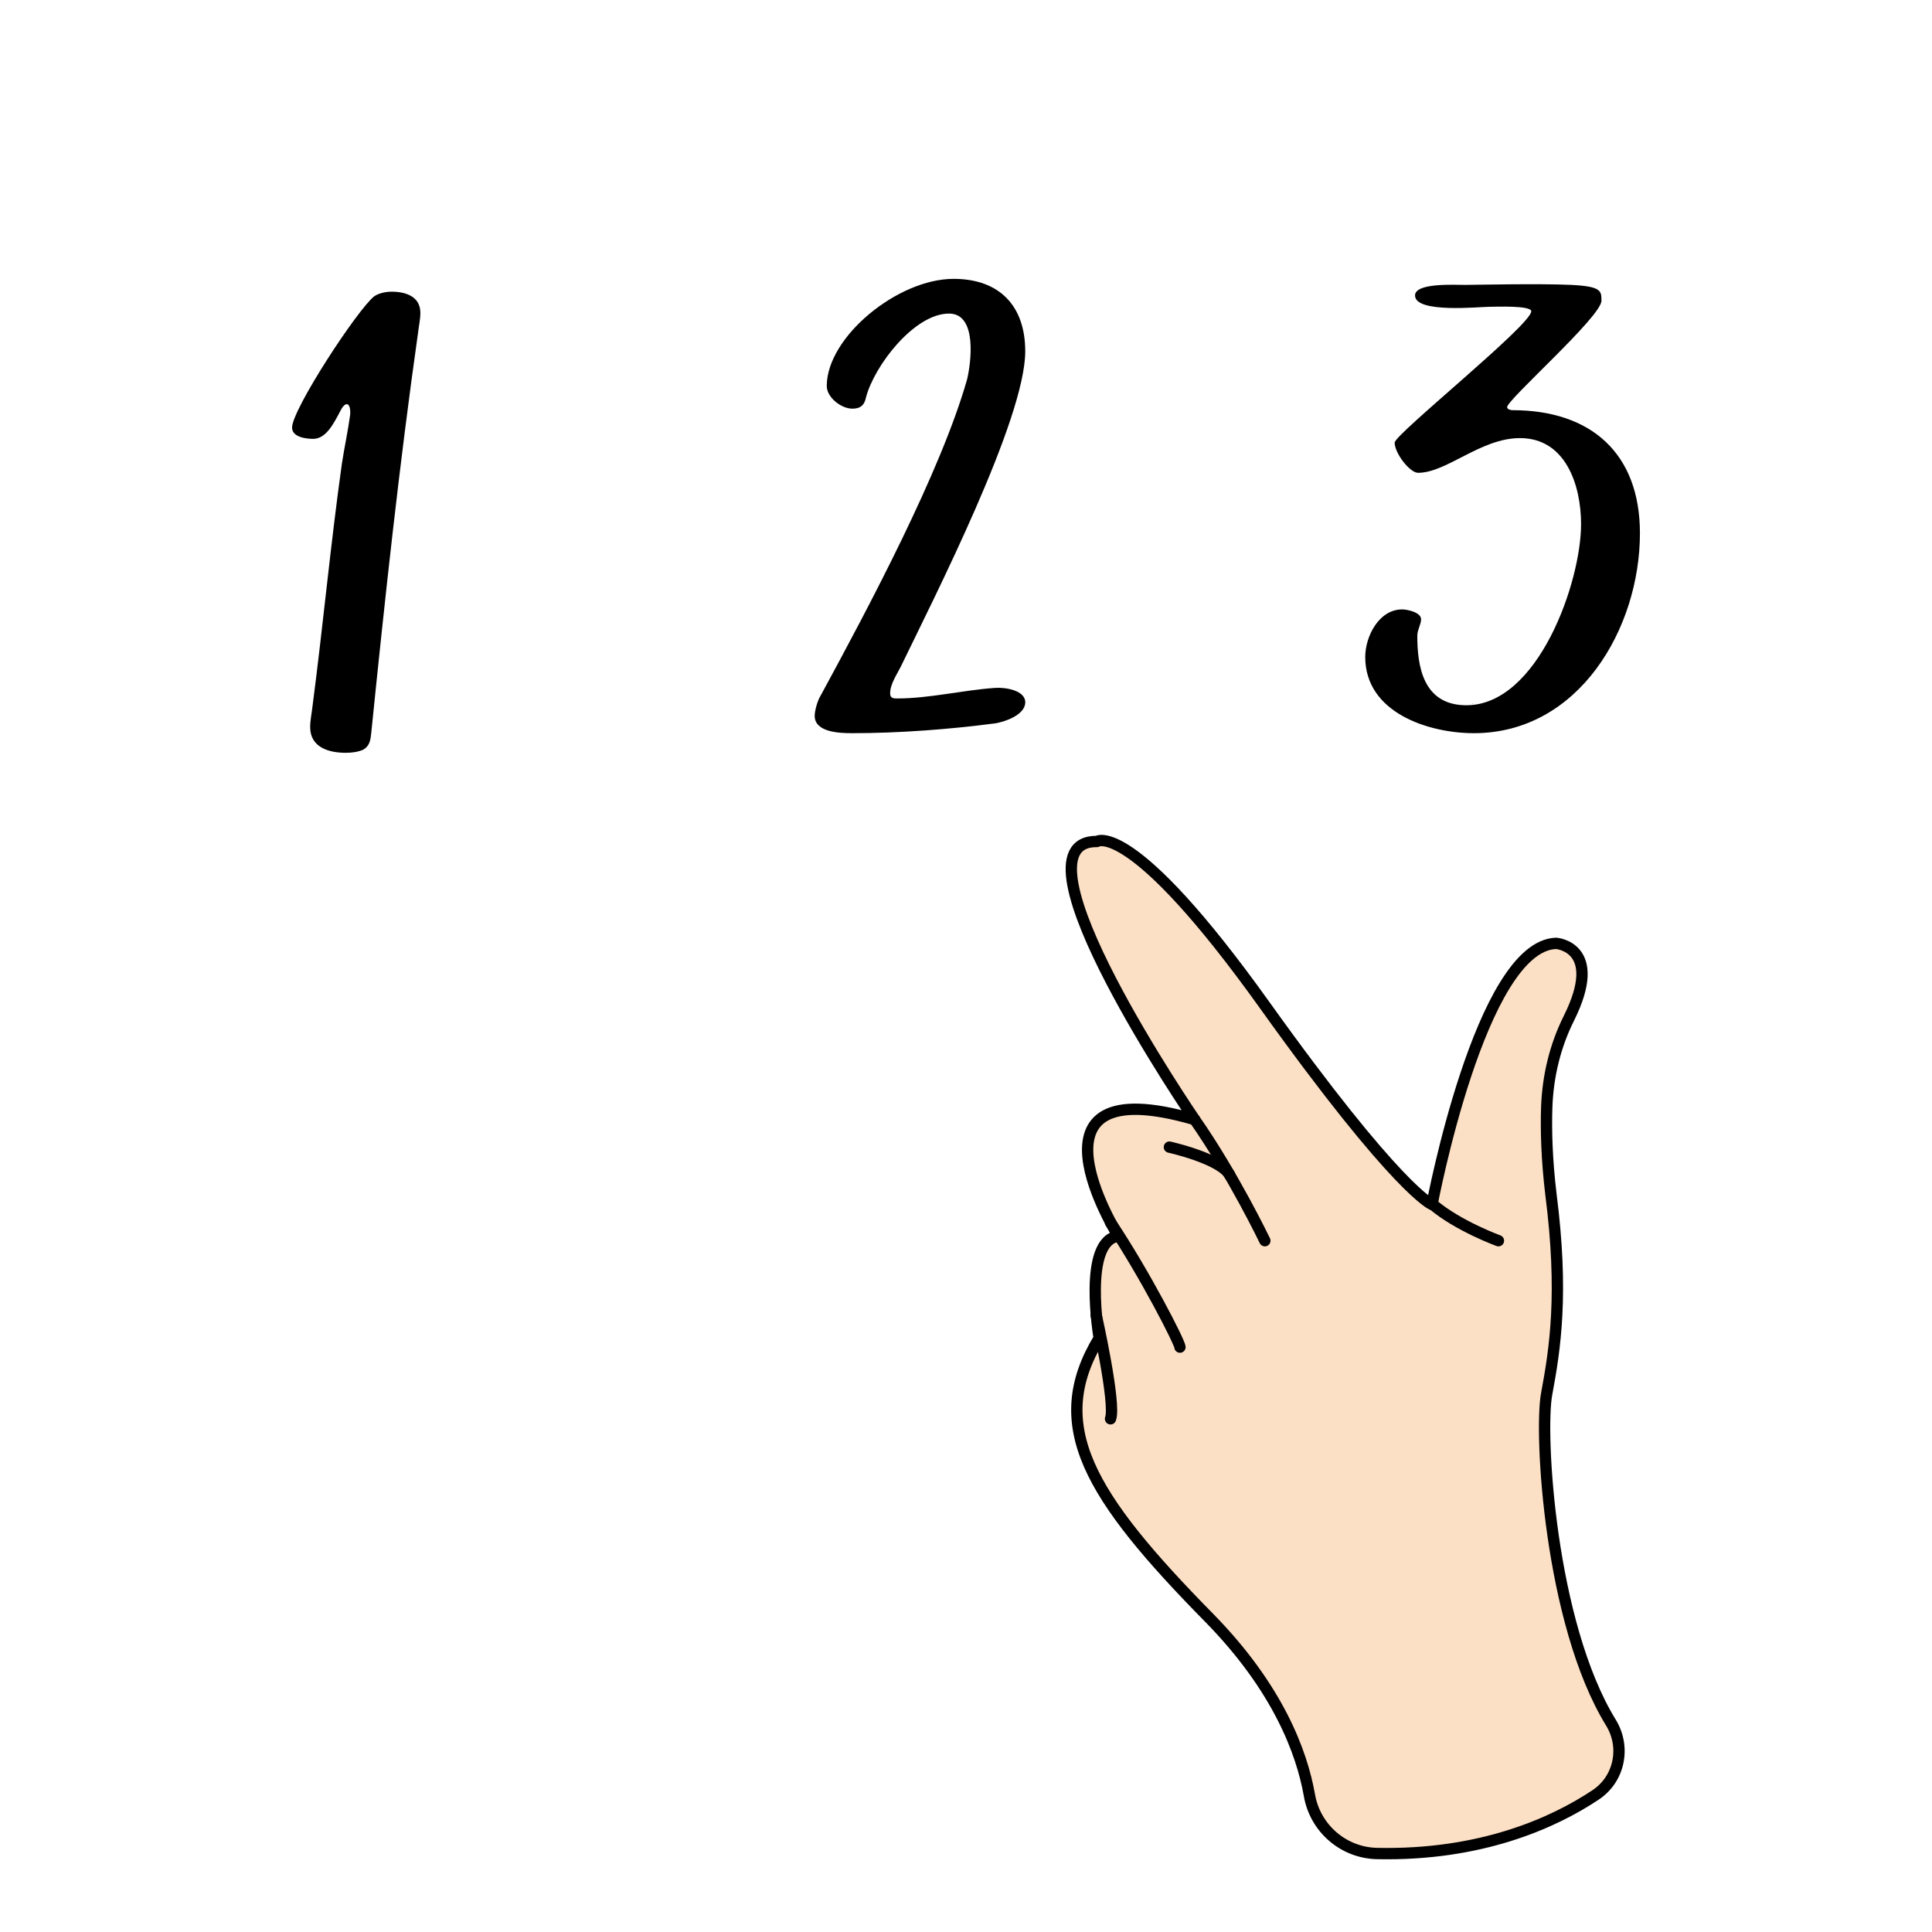 <?xml version="1.0" encoding="utf-8"?>
<!-- Generator: Adobe Illustrator 22.1.0, SVG Export Plug-In . SVG Version: 6.00 Build 0)  -->
<svg version="1.1" id="Слой_3" xmlns="http://www.w3.org/2000/svg" xmlns:xlink="http://www.w3.org/1999/xlink" x="0px" y="0px"
	 viewBox="0 0 512 512" style="enable-background:new 0 0 512 512;" xml:space="preserve">
<style type="text/css">
	.st0{fill:#FCE0C5;stroke:#000000;stroke-width:3;stroke-linecap:round;stroke-linejoin:round;stroke-miterlimit:10;}
	.st1{fill:none;stroke:#000000;stroke-width:3;stroke-linecap:round;stroke-linejoin:round;stroke-miterlimit:10;}
</style>
<g>
	<g>
		<path d="M83,116.3c-1.8,0-5.6-0.4-5.6-3c0-4.8,17.4-31.4,21.8-34.8c1.2-0.8,3-1.2,4.6-1.2c3.6,0,7.6,1.2,7.6,5.6
			c0,1.8-0.4,3.4-0.6,5.2c-5,35.2-8.8,70.6-12.4,106c-0.2,2-0.4,3.6-2.2,4.6c-1.4,0.6-3,0.8-4.6,0.8c-4.4,0-9.4-1.4-9.4-6.8
			c0-1.8,0.4-3.6,0.6-5.4c2.8-21.4,4.8-43,7.8-64.4c0.6-4,1.6-8.6,2.2-13c0.2-3.2-1.2-3.8-2.6-1C88.4,112.3,86.4,116.3,83,116.3z"/>
	</g>
	<g>
		<path d="M263.7,182.3c2.6-0.2,8.2,0.6,8,4c-0.2,3.2-5.4,5-8,5.4c-12.2,1.6-25.6,2.6-37.8,2.6c-3.4,0-10-0.2-10-4.6
			c0-1.4,0.8-4.2,1.6-5.4c12.6-23.2,31.8-59.2,38.8-83.8c1-4.2,2.8-17.4-4.8-17.4c-9.2,0-19.8,13.8-22,22.2c-0.4,2-1.4,3-3.6,3
			c-3,0-6.8-3-6.8-6c0-13,18.8-28.4,33.6-28.4c12.2,0,19,7.2,19,19.2c0,18-24.2,65.4-33,83.6c-1,2-2.8,4.6-2.8,7
			c0,1.2,0.6,1.4,1.8,1.4C246.3,185.1,255.1,182.9,263.7,182.3z"/>
	</g>
	<g>
		<path d="M400.8,108.7c21,0,33.8,11.6,33.8,32.6c0,25.2-16.2,53-44,53c-12,0-28.8-5.4-28.8-20.2c0-5.4,3.6-12.6,9.8-12.6
			c1.4,0,5,0.8,5,2.6c0,1.4-1,2.8-1,4.4c0,7.8,1.4,18.4,13,18.4c19,0,30.4-32.6,30.4-48c0-10.2-4-22.8-16.2-22.8
			c-10.4,0-19.4,9.2-27,9.2c-2.2,0-6.2-5.2-6.2-8c0-2.2,36.2-31.2,36.2-34.8c0-1.6-9.4-1.2-11-1.2c-2.8,0-19.8,1.8-19.8-3
			c0-3.4,10.4-2.8,13.4-2.8c2,0,19.2-0.4,28,0c8,0.4,8,1.6,8,4.2c0,4.2-25,26.2-25,28.2C399.4,108.5,400.4,108.7,400.8,108.7z
			 M390.4,186.5c0,0-0.2,0.2-0.2,0H390.4h0.2H390.4z"/>
	</g>
</g>
<path class="st0" d="M364.9,491.2c-8.9-0.2-16.4-6.7-17.9-15.5c-2-11.3-8.3-28.3-26.4-46.8c-32.1-32.6-43.3-51.2-29.3-74.3
	c0,0-4.5-25.9,5.1-27c0,0-28.2-45,20.2-30.9c0,0-50.6-73.9-25.9-73.7c0,0,9-6.2,44.4,43.3s44.4,52.9,44.4,52.9s12.9-68.6,32.9-69.2
	c0,0,12.8,0.9,3.4,19.8c-3.7,7.4-5.6,15.4-5.9,23.6c-0.2,6.1,0,13.8,1.1,23c3.4,26.4,1.1,41.1-1.1,52.9c-2,10.3,0.8,60.8,17,87.2
	c4,6.5,2.3,15-4.1,19.2C411.7,483.1,392.4,491.8,364.9,491.2z"/>
<path class="st1" d="M335.2,328.8c0,0-8.4-17.5-18.6-32.1"/>
<path class="st1" d="M397.1,328.8c0,0-10.7-3.9-17.4-9.6"/>
<path class="st1" d="M312.7,357c0-1.2-9.2-19.2-18.4-33"/>
<path class="st1" d="M294.3,376c1.5-3.9-3.8-27.5-3.8-27.5"/>
<path class="st1" d="M309.9,304c0,0,13.5,3,16,7.4"/>
</svg>
